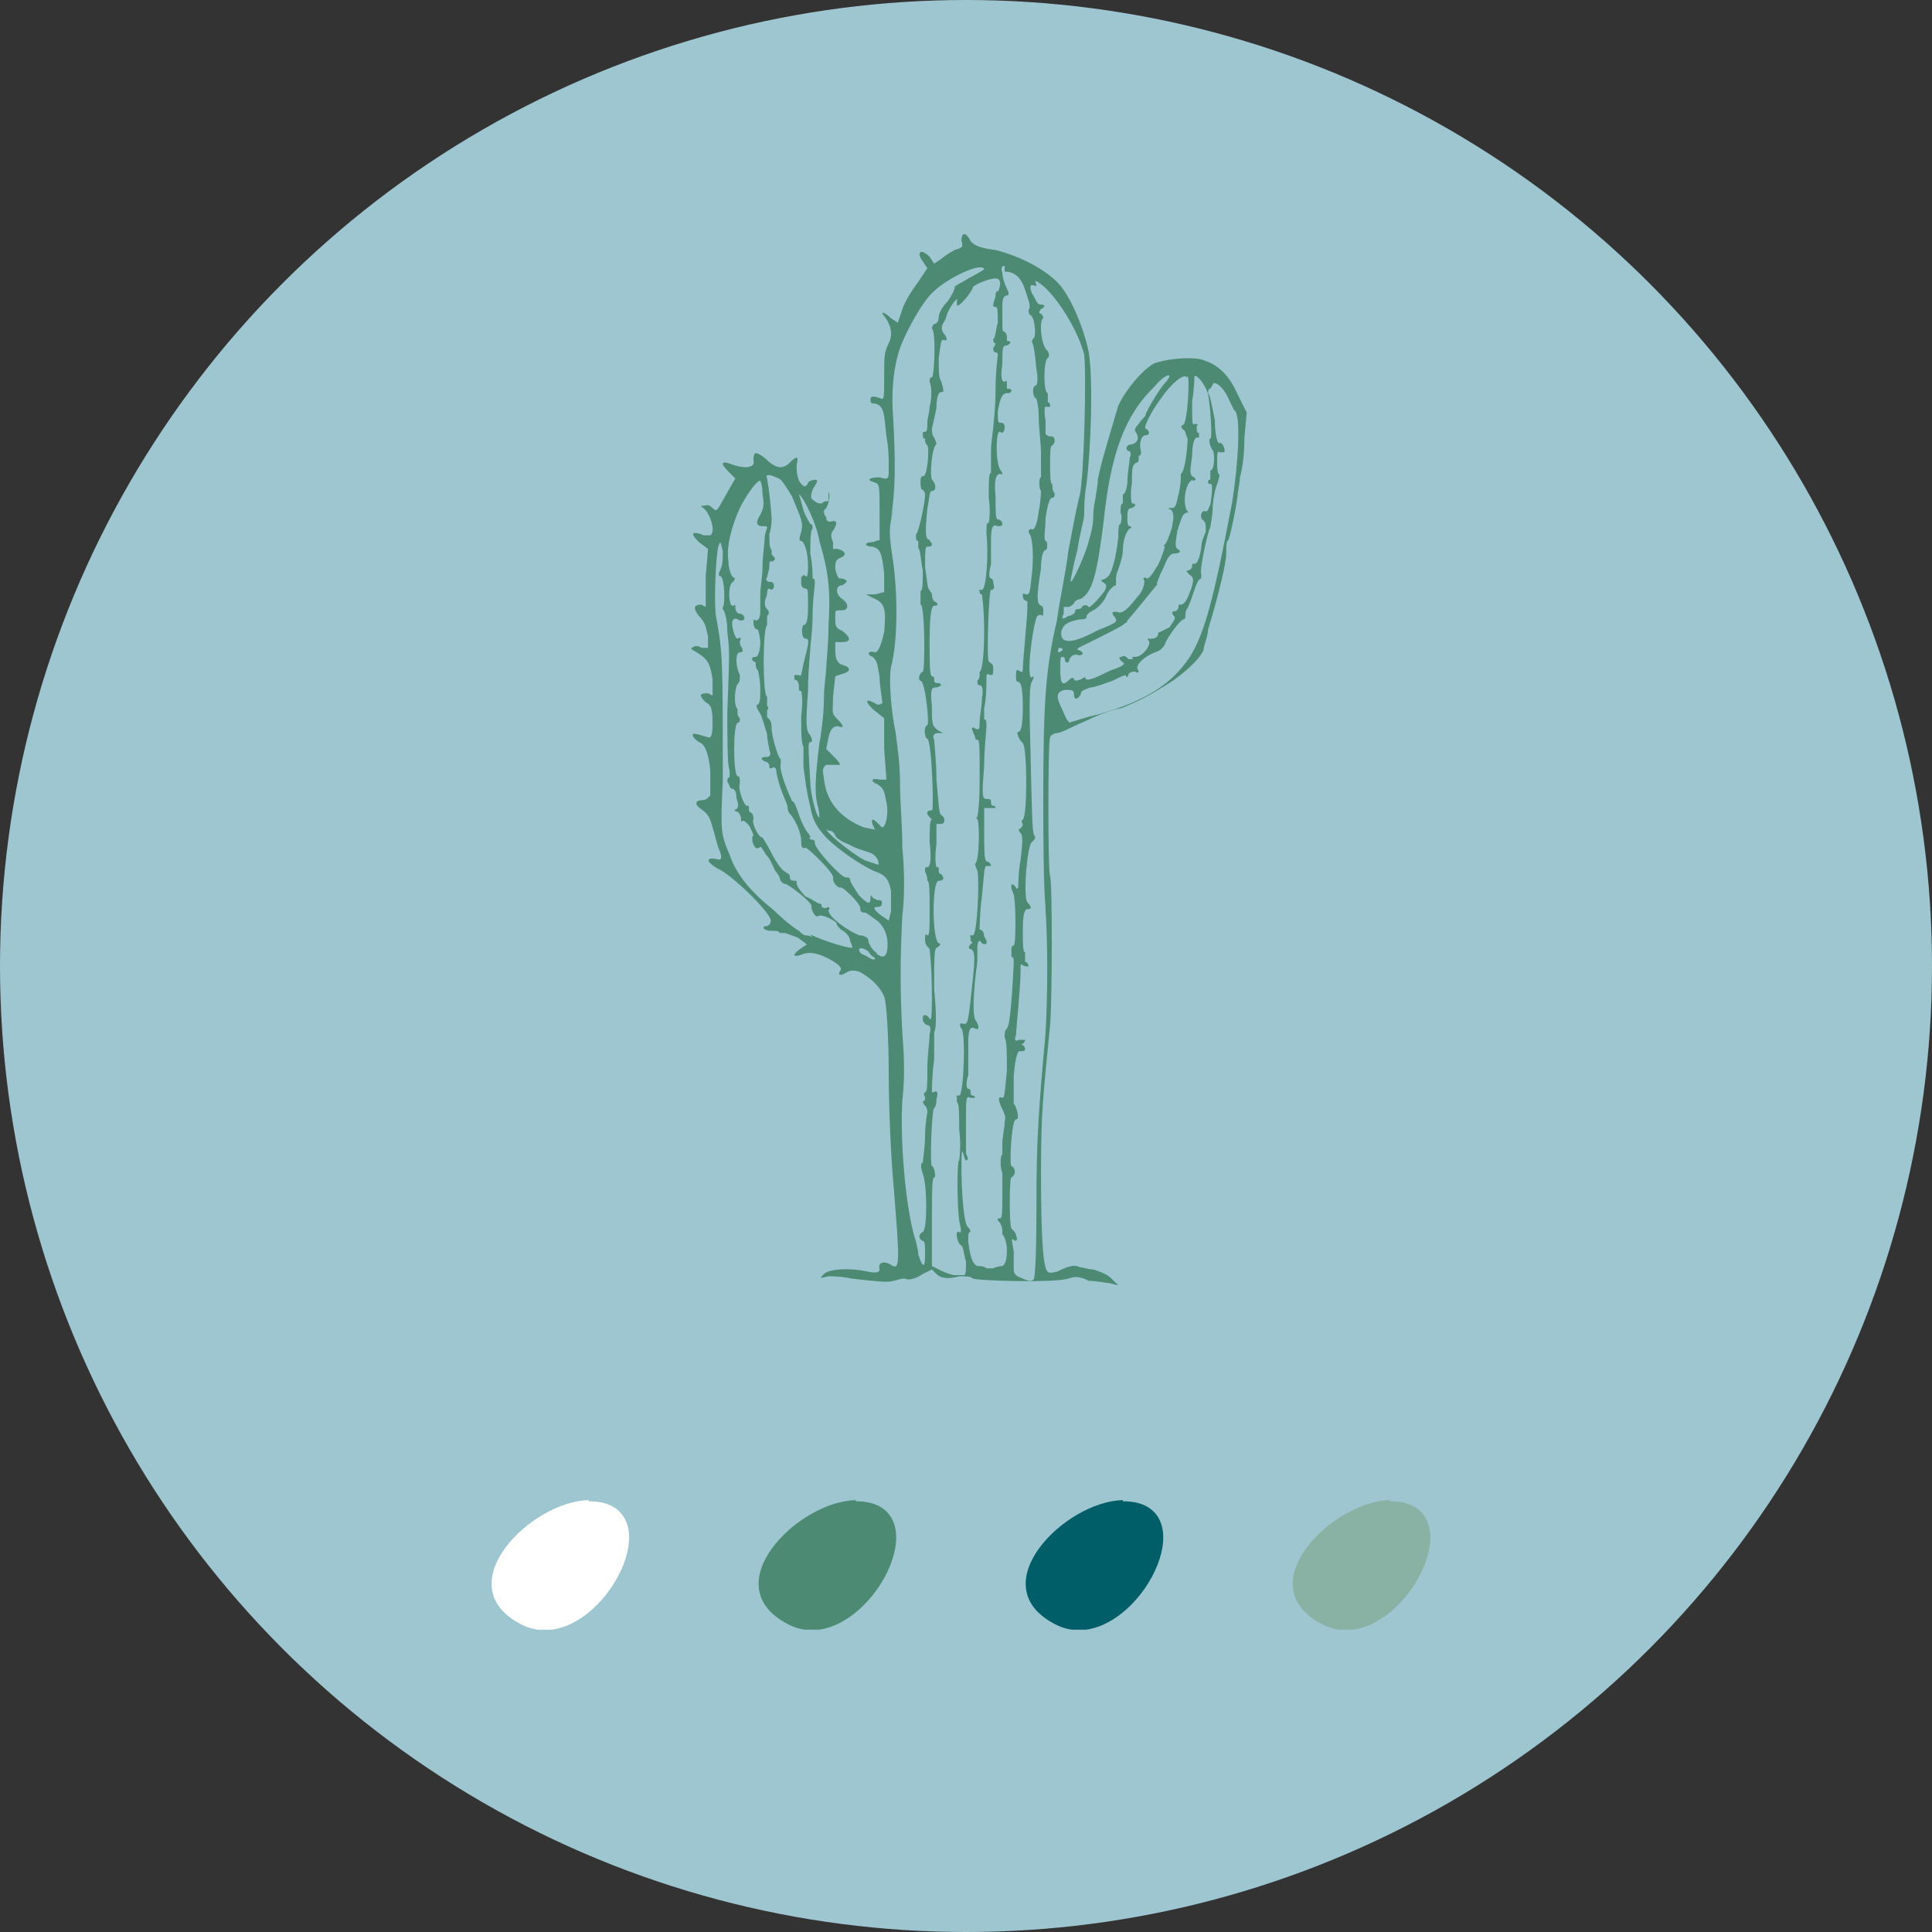 <?xml version="1.0" encoding="UTF-8"?>
<svg id="Calque_1" data-name="Calque 1" xmlns="http://www.w3.org/2000/svg" xmlns:xlink="http://www.w3.org/1999/xlink" version="1.1" viewBox="0 0 170 170">
  <rect x="0" y="0" width="170" height="170" fill="#333333" stroke="none"/>
  <defs>
    <style>
      .cls-1 {
        fill: #89b2a4;
      }

      .cls-1, .cls-2, .cls-3, .cls-4, .cls-5, .cls-6 {
        stroke-width: 0px;
      }

      .cls-7 {
        clip-path: url(#clippath);
      }

      .cls-2 {
        fill: none;
      }

      .cls-3 {
        fill: #9ec6d1;
      }

      .cls-4 {
        fill: #4c8a74;
      }

      .cls-5 {
        fill: #005e68;
      }

      .cls-6 {
        fill: #fff;
      }
    </style>
    <clipPath id="clippath">
      <rect class="cls-2" x="43.2" y="132" width="82.7" height="11.4"/>
    </clipPath>
  </defs>
  <circle class="cls-3" cx="85" cy="85" r="85"/>
  <g class="cls-7">
    <path class="cls-1" d="M122.3,132c-5.1.1-12.5,7.5-6,10.9,5.8,3.1,12.7-8,8-10.4-.6-.3-1.3-.4-2-.4"/>
    <path class="cls-5" d="M98.8,132c-5.1.1-12.5,7.5-6,10.9,5.8,3.1,12.7-8,8-10.4-.6-.3-1.3-.4-2-.4"/>
    <path class="cls-4" d="M75.3,132c-5.1.1-12.5,7.5-6,10.9,5.8,3.1,12.7-8,8-10.4-.6-.3-1.3-.4-2-.4"/>
    <path class="cls-6" d="M51.8,132c-5.1.1-12.5,7.5-6,10.9,5.8,3.1,12.7-8,8-10.4-.6-.3-1.3-.4-2-.4"/>
  </g>
  <path class="cls-4" d="M72.9,44.1c-.2,0-.4,0-.6.2-.2,0-.4,0-.6-.2-.4-.2-.4-.4-.2-1,.2-.4.4-.6.4-.8s-.8,0-.8.2c-.2.4-.4.4-.8-.2-.2-.6-.2-.8-.2-1.4.2-.8,0-.8-.6-.2s-1.2.6-2.2-.4c-.8-.6-1-.6-1,.2.2.6-.6.8-1.8.4-1-.4-1.2-.2-.4.6l.6.6-.8,1.4c-.8,1.4-.8,1.6-1.2,1.2s-.6-.2-.8-.2c-.4,0-.2,0,.2.4.6.8.8,2,.4,2.2h-.6c-.4-.2-.6-.2-.8-.2s-.2.2.4.8l.8.6-.2,2.4v2.7l-.4-.2q-1,0-.2,1c.6.6.6,1,.8,1.8v1h-.6c-.2-.2-.6-.2-.8,0-.2,0,0,.2.4.4,1,.6,1.2,1,1.4,2.4v1.4l-.4-.2c-.8,0-.8.2-.2.8.4.2.6.4.6,1.8s-.2,1.4-.6,1.2c-.2,0-.6-.2-.8-.2-.6-.2-.4.4.4.8q.6.4.8,2.4v2.2c-.2.2-.4.4-.6.4-.8,0-.8.4-.2.8s.8.8,1,1.6c.2.6.4,1.6.6,2q.4,1-.2.8c-1-.2-1,.2,0,.8,1.4.6,5.1,4.3,4.7,4.7,0,.2-.2.4-.4.4s-.2,0-.2.2c0,0,.2.2.6.2s.8,0,.8.2h.4c.2,0,.6.2,1.2.4l.8.6-.6.4c-.8.6-.6.8.4.4q.8-.2,2,.4t1.2,1c-.4.6,0,.6.6.2q.4-.2,1,0c1.2.6,2,1.6,2.2,2.2.2.4.4,3.5.4,6.7s.2,7.3.4,9.6c.6,7.3.6,7.8-.2,7.3-.6-.4-1.2-.2-1,.4q0,.4-1,.2c-1.8-.4-3.5-.2-3.9.2s-.4.4.4.2c.2,0,1.2,0,2,.2,1.8.2,3.3.4,3.7.2.2,0,.6-.2,1-.2.4.2,1,0,1.6-.4l.8-.4.4.4q.6.6,2,.2c.6,0,1,0,1.2.2.4.2,7.3.4,8.4,0,.6-.2,1-.2,1.8.2.6,0,1.6.2,1.8.2l.8.2-.6-.6c-.4-.4-1-.6-1.6-.8-.4,0-1-.2-1.2-.2-.4-.2-.8-.2-2,.4-.2,0-.6.2-.8,0-.4-.2-.6-2.9-.6-8.6s.2-6.9.8-13.1c.2-2.4.2-12.6,0-13.1-.2-.2-.2-12,0-12.2,0-.2.4-.4.6-.4.4,0,1.4-.6,2.4-1,.8-.4,2.2-1,3.3-1.2,1.4-.6,2-.8,4.5-2.4,1.4-1,2.4-2,2.7-2.7,0-.4.4-1.2.4-1.8,1-3.3,1.6-5.9,1.6-6.7s0-1,.2-1.2c.2-.6.6-2.4.8-3.9,0-.4.2-1,.2-1.6.2-.6.4-2,.4-3.5l.2-2.2-.8-1.6c-.8-1.8-1.8-2.7-3.3-3.1-1.2-.2-3.1,0-4.1.4-1,.6-2.4,2.2-3.1,3.7-.8,2.7-1.6,5.3-1.8,6.5,0,.6-.2,1.4-.2,1.6,0,0-.2.8-.2,1.6s-.2,1.6-.4,2.2c-.2,1-1.6,4.1-1.6,3.5,0,0,.2-1.2.6-2.7.2-1.4.6-2.7.6-3.1s0-1.6.2-2.7c.4-3.1.6-9.2.2-11.6-.4-2-1.6-5.1-2.9-6.3s-3.3-2.2-5.3-2.7q-1.8-.2-2.2-.8c-.4-.8-.8-.8-.8,0,.2.6,0,.6-.6.8-.4.2-1,.6-1.2.8l-.6.4-.4-.6c-.8-.8-1.2-.4-.6.4l.4.6-.8,1.2c-.6.8-1.2,1.8-1.4,2.4l-.4,1.2-.6-.4c-.6-.6-1-.6-.6-.2.6.8.8,1.6.4,2.4s-.4,1.2-.4,2.9,0,2-.2,2q-1-.4-1,0c0,.2,0,.4.2.4,0,0,.4,0,.6.2.4.4.4.8.6,2.7.2,1,.2,2.2.2,2.2v1c0,.6-.2.6-.8.4-.8,0-1.2.2-.6.4s.6,0,.6,2.9v2.2l-.6.2c-.8,0-.8.4,0,.4.6.2.8.4,1,2.4v1.6l-.8.2h-.8l.8.4c.8.4,1,.8.8,2.9q-.4,1.8-.8,1.8c-.6-.2-.8.2-.2.4.4.4.4.6.6,1.8,0,.8.2,1.6.2,2q.2.4-.4.4c-1-.6-1.2-.4-.4.4l1,.8v2.7l.2,2.7h-.6c-.8-.2-.8.2-.2.4.6.4.6.6.8,1.6.2.8,0,2.2-.4,2.2l-.4-.4c-.4-.4-.6-.4-.4.2l.2.4-1-.2c-2-.8-3.3-2.2-3.5-4.3-.2-1,0-1,.2-1.2h1.2c0-.2-.2-.4-.6-.8l-.6-.6.2-1q.2-1,.8-1c.6.2.6,0,0-.6s-.4-.6-.4-2l.2-1.8.6-.2c.8-.2.8-.6,0-.8q-.6-.2-.6-1.2v-.8h.6c.8,0,.8-.4,0-1-.6-.2-.6-.6-.6-.8v-.8c0-.2.2-.2.6-.2.6,0,.6-.6,0-1s-.6-1.2,0-1.2q.4-.2.4-.4-.2-.2-.6-.2-.2,0-.4-.8c0-.6,0-.8.4-1,.6-.2.6-.6-.2-.8h-.4v-.6c-.2-.4-.2-.8,0-1,.4-.6.4-1-.2-.8-.2,0-.4,0-.4-.4-.2-.2-.2-.4-.2-.6.4-.2.6-1.4.4-1.6ZM71.5,82.5c-.2-.2-.6-.2-.6-.2-.2,0-.4-.2-.6-.4-.4-.2-1.4-1-2.2-1.8-2-1.6-3.3-3.1-3.9-4.9-.8-1.8-.8-2.2-.6-6.5,0-10.8,0-11.2-.6-14.5-.2-1.4,0-5.3.2-6.1.2-.6.2-.4.4.4,0,.6,0,1.2-.2,1.6s-.2.6,0,.6c.4.2.4,2.7.2,2.7v.2c.2.2.4,1,.4,2,.2,1.8.2,1.4,0,7.1,0,2.4,0,4.7.2,5.1v.6c-.2,0-.2.2-.2.4.2.2.2.6.4.6s.4.2.4.8c.2.6.2.8,0,1-.2,0-.2.2,0,.2s.4.4.4.6,0,.4.2.2c0,0,.4.2.6.6s.4.8.2.8v.4q.2.8.6.6c.2-.2.2,0,.6.6.4.4.6,1,.8,1.4.2.2.4.6.4.6,0,.2.2.6.6.6,1,.6,2.4,1.8,2.2,2,0,.4.4,1,.6.8.4-.2,1.4.4,1.6.6,0,.2.2.4.4.6.4.2.8.6.8,1,.2.4.2.6.2.6-.8,0-3.5-1-3.7-1.2ZM76.2,84.1c-.6-.2-.6-.4-.6-.6q.2-.2.8.2c.2.4.6.6.6.6,0,.2-.2.2-.8-.2ZM77.2,83.9c-.6-.4-.8-1-.8-1.2s-.4-.4-.8-.4c-1-.4-2.7-1.6-2.7-2.2.2-.2,0-.4-.2-.2-.2,0-.4,0-.4-.2s-.2-.2-.2-.2c-.2,0-.6-.4-1.2-.6-.6-.6-.8-1-.8-1.2s0-.2-.2-.2c-.4,0-.4-.2-.4-.4s-.2-.2-.4-.4c-.2,0-.8-.8-1.2-1.6s-.8-1.4-.8-1.4c-.4,0-1-1.4-.8-1.6,0-.2,0-.4-.2-.6-.2,0-.2-.2-.2-.4s0-.2-.2-.2-.8-1.4-.6-2c0-.4,0-.6-.2-.6-.4-.2-.4-4.5,0-4.7.2,0,.2-.2.2-.4q-.2-.2-.2-.4v-.4c-.4-.4-.2-2,0-2.2s.2-.4.2-.8c-.4-.8-.4-2,0-2s.2-.2.2-.4c-.2-.2-.2-.4-.2-.6.2-.2,0-.4-.2-.2q-.2,0-.4-.8c-.2-.8,0-1.2.6-.8.2,0,.4,0,.4-.2s-.2-.4-.4-.4-.4-.2-.4-.6v-.2q-.2.2-.4,0c-.2-.6-.2-1.8.2-2,.2-.2.2-.4,0-.4-.2-.2-.4-.8-.4-1.4-.2-1.2.2-2.9,1-4.7.4-.8,1.4-2.4,1.8-2.4,0,0,.2.4.2,1.2.2,1,0,1.4-.2,1.8-.4.6-.4,1,.2,1s.4,0,.2.8c0,.6-.2,1.8-.2,2.7s-.2,2-.2,2.4v1.6c0,.6-.2.8-.4.8-.2-.2-.2,0-.2.2,0,.4.2.6.4.6,0,0,.2.6.2,1.2s-.2,1.2-.4,1.2c-.4,0-.4.2-.2.4.2,0,.2.2.2.2,0,.2,0,.4.2.6,0,0,.2.8.2,1.6s0,1.2-.2,1.4c-.2,0-.2.2.2.8.2.4.4,1.2.6,1.8,0,.6.2,1.2.2,1.4.2.4,0,.6-.2.6-.6,0-.6.2-.2.4.2,0,.4.2.4.4s0,.2.2.2c.2-.2.4,0,.4.2s.2,1,.4,1.6.6,1.4.6,1.6c0,.4.2.6.2.6.4.4,1,1.6,1,2.4s.2.6.4.6,2.7,2.4,2.4,2.7c0,.4.4.8.6.8.2-.2,1.8,1.4,1.8,1.8s.2.4.4.4.6.4,1.2.8q.8.8.8,2,0,1.6-1,.8ZM106.8,33.7c.4,0,1,.6,1.4,1.6l.4.8c.6.2.4,4.5-.2,8.2-1.6,8.4-2.4,11.4-3.7,13.5-1.6,2.4-3.9,3.9-8.2,5.1-1,.2-2,.6-2.2.6-.2.2-.4,0-.8-1-.6-1.2-.6-1.6.2-1.8.6,0,.8,0,.8.4s.2.6.6,0c0-.4.4-.4.8-.6.4,0,1.4-.4,2-.6.8-.4,1.2-.6,1.2-.4s.2,0,.2-.2c.2-.2.4-.2.6-.2.2.2.4,0,.2-.2-.2-.4.6-1.2,1.8-1.6.4-.2.6-.6.6-.6,0-.2,1-1.8,1.6-2.2.2,0,.2-.2.2-.2,0-.2,0-.6.2-.8.2-.4.4-1,.6-1.6s.4-1,.6-1v-.4c-.2-.2.6-3.9.8-4.1,0-.2.2-1,.2-1.6s.2-1.8.4-2.2c.2-.6.2-.8.2-.8-.2-.2-.2-.6-.2-1.2s0-1,.2-.8h.4c.2-.2-.2-1-.4-.8-.2,0-.4-.8-.4-2-.2-1-.4-2.2-.6-2.4q0-.4.2-.4ZM104.9,42.3c.4,0,.4-.2,0-.4-.2-.2-.2-.4,0-1.8,0-1,.2-1.6.4-1.6h.2v-.4c-.2,0-.2-.2-.2-.6.2-.2,0-.2-.2-.2-.2.2-.2-.2-.2-2,.2-1.2.2-2.2.2-2.2.2-.2,1,.8,1.2,1.6.2,1,.4,3.9.2,3.9s0,.8.2,1,.2,1.8-.2,1.8v.8q-.2,0-.2.2,0,.2.2.2c.2-.2.2.6,0,1.8-.2.4-.2.6-.4.6-.4-.2-.6.6-.2.8.2.2.2.4.2,1-.2.4-.4,1-.4,1.4-.2,1.2-.4,1.4-.6,1.4s-.2,0-.2.2-.2.4-.4.4,0,.2.2.4c.4.2.4.6-.2,2-.2.4-.4.6-.6.6s-.2,0-.2.2-.2.4-.4.4-.2.2,0,.4,0,.4-.4,1l-.8.4q-.2,0-.2.2c0,.2-.2.4-.6.4s-.4,0-.2.2c.2.4-.6,1.4-1.2,1.4s-.2,0-.2.2h-.4c-.2-.2-.4-.4-.6-.2q-.4,0,0,.4c.4.2.2.4-1,.8-1.6.8-2.2,1-2.2.6,0,0-.2,0-.4.2-.2,0-.4.2-.6,0,0-.2-.2-.2-.4,0-.6.6-.8.4-.8-.8s0-1.2.2-1.2c0,0,.2,0,.2.2,0,.4.4.4.4,0q.2-.4.6-.4c.6.2.8-.2.2-.4,0,0-.2,0,0-.2,0,0,3.3-1.6,3.9-2,.2-.2.4-.2.4-.4.2-.2,2-2.4,2.4-2.9s.2-.2.2-.4c0,0,.2-.6.6-1.4.4-1,.6-1.2,1-1.2s.6-.2.2-.4c-.2-.2-.2-.4,0-1.6.4-1.2.4-1.4.8-1.6h.2c-.6-.4-.4-2.7.4-2.9ZM93.1,57.4v-.2c0-.2.2-.2.2-.2,0,0,.2,0,.2.2,0,0-.2.2-.4.2ZM104.5,33.1c.2.2,0,4.1-.4,4.3-.2,0-.2.2,0,.4.2,0,.2.4.4.8,0,.6-.2,2.9-.6,3.1v.4s0,.6-.2,1.4-.2,1.2-.6,1.2-.4,0,0,.2c.2.4.2.6,0,1.6-.2.6-.4,1.2-.6,1.4,0,0-.2.2,0,.2,0,0-.2.8-.6,1.6-.6,1-.8,1.2-1,1.2-.2-.2-.4,0-.2.2,0,.4-.2,1-.6,1.4-.8,1-1.2,1.4-1.6,1.4-.6-.2-.8,0-.4.4.2.4.4.4-1.6,1.2-2.2,1.2-3.3,1.2-3.1,0,.2-.6.6-.8,1.6-1,.2,0,.6,0,.6-.2s.2-.4.6-.6,1-.8,1.2-1.4c.2-.4.6-.8.8-.8v-.4c0-.2,0-.6.2-1,.2-.6.4-1.2.4-1.6,0-.8.2-1.6.6-2,.2,0,.2-.2,0-.2s-.2-.4-.2-.8,0-.8.4-.8c.4-.2.4-.4,0-.4,0,0-.2-.6,0-1.8,0-1.2,0-1.6.4-1.8.2,0,.2-.2.2-.4v-.2c.2,0,.2-.2.2-.4-.2-.6,0-1.4.4-1.4s.4-.4,0-.6c-.2,0,.4-1.4,1.4-2.7.8-1.2,2-2.2,2.2-1.8ZM94.5,53.1c0-.2.4-.4.6-.4,1-.6,1.4-2,2-6.7.6-5.9,1.8-9.4,4.5-12,.8-1,1.8-1.4,1-.4-.6.6-1.8,2.7-1.8,2.9s-.4.4-.6.8c-.4.4-.4.6-.2.8.2.4.2.8-.4,1-.6,0-.6.6-.2.6,0,0,.2.2,0,.6,0,.4-.2,1.4-.2,2s-.2,1.2-.4,1.2v.8c-.2,0-.2.4-.2.8.2.4,0,1,0,1-.2,0-.2.6-.2,1.2-.2,1.8-.6,3.3-1,3.5-.2.2-.4.2-.4.2-.2,0,0,.2,0,.2.4.2.4.4.2.8-.6.8-1.4,1.6-1.4,1.4-.2-.2-.4-.2-.6,0,0,.2-.4.2-.4.2q-.2,0-.2.2c0,.2-.4.4-.6.4-.6.4-.6.2-.4-.2v-.6h.4c.2,0,.4-.2.6-.4ZM91.1,24.7c1.4.6,3.7,4.1,4.3,6.5.2,1.6,0,10.8-.4,12.4s-.6,2.9-1,4.9c-.2,1.8-.8,4.5-1,6.1-1,4.3-1.2,7.1-1.2,15.9s.2,8.6.2,9.6c.2,2.9.2,7.3,0,10.8-.6,6.7-.8,9.2-.8,15.1s-.2,6.3-.2,6.5q-.2.4-1,0c-.6-.2-.8-.4-.8-.8v-1.6c-.2-1-.2-1.2,0-1s.4,0,.2-.4c0-.2-.2-.4-.4-.6s-.2-4.5,0-4.5c.4-.2.4-.8,0-1-.2,0,0-4.1.4-4.1s0-1.2-.2-1.4v-2.4q.2-2.4.6-2.2c.2,0,.4,0,.4-.2s-.2-.4-.4-.4c.2,0,.4-.2.4-.4h-.6c-.2.2-.4,0-.2-.4,0-.4.4-4.3.4-5.5s0-.6.4-.6c.4.2.4-.2,0-.4v-.8c-.2,0-.2-.8-.2-2q0-1.8.4-1.8c.4,0,.4-.2,0-.6-.4-.6,0-5.1.4-5.3.2-.2.4-.4.2-.6-.2-.4-.2-2.2-.4-10.6,0-1.4,0-2.7.2-2.9.2-.4.2-.6,0-.4-.4.2-.2-2.4.2-4.5.2-.8.2-1,.6-1,.2.2.2,0,.2-.4s-.2-.4-.2-.4c-.4-.2-.4-.8,0-3.3,0-1,.2-1.6.4-1.6s.2-.8,0-.8c-.2-.2,0-1,0-2,.2-1.4.4-1.8.6-1.8s.2-.2.2-.4c-.2-.2-.2-.6-.2-.6v-.2c-.2,0-.2-.8-.2-1.8s0-1.6.2-1.6c0,0,.2-.2.2-.4,0-.4-.2-.4-.4-.4s-.4-.2-.4-.2v-1.2c-.2-1,0-1.4,0-1.2h.4c0-.2,0-.4-.2-.4v-.8c-.4,0-.4-2.9,0-3.1q.2-.2,0-.6c-.6-.4-.8-2.7-.4-2.9q0-.2-.2-.4c-.2,0-.2-.2,0-.4.4-.2.4-.4,0-.4s-.4-.4-.8-1q-.4-1,.4-.6ZM88.4,23.9c.8,0,1.4.4,1.8,1.6s.4,1.2.4,1.6c-.2.2,0,.6,0,.6.4,0,.6,1.6.4,2q-.2.2-.2.4.2.2.4,2.4c.2,1,0,1.4,0,1.4-.4,0-.4,1,0,1.2,0,0,.2.6.2,1.6s.2,2.2.2,3.3v2c-.2,0-.2,1,0,1.2,0,0,0,.8-.2,1.8q-.2,1.6-.6,1.6c-.2-.2-.4.2-.2.4s.4,1.6.2,3.5-.2,1.8-.6,1.8c-.2-.2-.2,0-.2.2s.2.4.4.4v.6c0,.8-.4,4.7-.4,5.3s-.2.2-.4.2q-.2-.2-.2.4c0,.4,0,.6.2.6s.4.4.4,2.2-.2,2.2-.4,2.2,0,.6.4,1,.4,6.5,0,6.7q-.2.2,0,.4,0,.2-.2.4c-.2,0-.2.2,0,.4s.2.8,0,2.4c-.2,1-.2,2.2-.2,2.4q-.2.2-.2,0c-.4-.6-.6-.2-.2.6.2.8.2,4.5,0,4.5s-.2.2-.2.4v.6c.2,0,.2.2.2.6-.2,4.1-.4,5.5-.6,5.7s-.2.4-.2.8c.2.2.2,1.6.2,2.9-.2,2-.2,2.4-.4,2.4-.4-.2-.4.2,0,1s.2.8.2,1.2-.2,1.2-.2,1.8v1c-.2,0-.2,1.2,0,1.6v2c0,1.4,0,2-.2,2-.4,0-.2.2,0,.4.2.4.2.6.2.8v.2c.2.2.4.8.4,1.4q0,1.2-.4,1.4c-.4,0-.8.2-.8.2h-.6c-.2-.2-.6-.2-.8-.2q-.6-.2-.8-2.2c0-.6,0-.8.2-.8,0,0,0-.2-.2-.4-.4-.2-.6-3.1-.6-5.5s.2-.4.4-.4.2-.2,0-.6v-2.9c0-2,0-2.2.4-2h.4c0-.2-.2-.2-.2-.2-.2,0-.2-.2-.2-.4s-.2-.2-.2-.2c-.2,0-.2-.6,0-1.2v-2.9c0-1.2.2-1.4.6-1.2s.4-.2,0-.8c-.2-.4-.2-2.2.2-5.1v-1.2c0-.6.2-.8.4-.4.4.2.6,0,.2-.6,0-.4-.2-.6-.4-.6,0-.2,0-1.4.2-2.9.2-2,.2-2.7.4-2.7h.4c0-.2-.2-.4-.4-.4-.2-.2-.2-1-.2-2.7v-2h1c0-.2-.2-.2-.2-.2-.2,0-.2-.2-.2-.4s-.2-.2-.4-.2c-.4,0-.4-.4-.2-2.9,0-1.6.2-3.1.2-3.5s0-.6-.2-.6v-1c.2-.8.2-2.2.2-2.7s.2-.2.4-.2.2-.2.2-.6-.2-.4-.4-.6,0-6.3.2-6.3q.4,0,.2-.6c0-.4-.2-.4-.2-.4-.2,0-.2-.6,0-1.2v-2.2c0-1.2.2-1.4.6-1.2.2,0,.4,0,.4-.2s-.2-.4-.4-.4-.2-.6-.2-2q-.2-2,.4-2,.4.2,0-.4c-.4-.6-.4-3.5,0-3.3.2.2.4,0,.4-.4s-.2-.4-.4-.4-.2-.2-.2-1c.2-1.2.4-1.6.8-1.6s.4-.2.4-.2c0-.2-.2-.2-.4-.2v-.4c0-.2,0-.4-.2-.2-.2,0-.4-.2-.2-1.6,0-1.4,0-1.6.4-1.6.4-.2.4-.4,0-.4v-.4c0-.2-.2-.4-.2-.4-.2,0-.2-.2-.2-.8v-1.6c0-.6.2-.8.4-.8s.2-.2,0-.6-.4-1-.4-1.4q-.2-.6.2-.6ZM87.8,25.6c-.2,0-.2.4-.2.4,0,.2-.2.6-.2.8s0,.2.2.2.2.4.2,1.4c-.2.6-.2,1.4-.4,1.4,0,.2,0,.4.2.4,0,0,0,.2-.2.4,0,.2,0,.4.2.4s.2.2.2.2c0,.2-.2,1.4-.2,3.1s-.2,3.1-.2,3.3-.2,1.2-.2,2.2v1.8c-.2,0-.2.8-.2,2.2.2,1.4,0,2.2,0,2.2-.2,0-.2.2-.2,1,.2,1.6,0,4.9-.4,4.9s-.2,0-.2.2c0,0,0,.2.2.2,0,0,.2,1.2.2,3.3s-.2,3.5-.4,3.5v.2c0,.2,0,.4-.2.6,0,.2,0,.4.2.4q.4,0,.2,1.2c0,.6-.2,1.6-.2,2,0,.6,0,.8-.4.6-.2-.2-.4,0-.2.2,0,.2.2.4.2.6,0,0,0,.2.2.2s.2.4.2,3.3-.2,3.3-.2,3.5c-.2,0,0,.2,0,.2.2.2.2,3.7-.2,3.9,0,0,0,.2.2.6.2.8,0,5.7-.4,5.7s-.2,0-.2.2,0,.4.2.4l-.2.2c-.2.2-.2.4,0,.4.4.2.4.6.2,2.7-.4,3.7-.4,3.9-.8,3.9-.4-.2-.4.2-.2.4.4.4.2,5.9-.2,5.9s-.2,0-.2.2v.4c.2,0,.2,1,.2,2.4.2,1.4,0,2.7,0,2.7-.2,0-.2,3.7,0,5.3.2.8.2,1.2,0,1-.4-.2-.2,1,.2,1.2.2.2.2.8.4,1.4,0,.8,0,1.2-.2,1.2h-.8c-.2,0-.8-.2-1.2-.4l-.8-.4v-3.9c0-2.4,0-3.9.2-3.9s0-1-.2-1c-.2-.2,0-5.1.2-5.1.2-.2.2-.6.2-.8.2-.6,0-.8-.2-.6h-.2c0-.2,0-1.4.2-2.9v-2.4c.2-.2.2-1.8,0-3.7,0-2.9,0-3.5.2-3.7.4-.2.4-.4.2-.4-.6-.4-.6-5.5,0-5.5s.4-.4.2-.6c-.2,0-.2-.2-.2-.4s0-.2-.2-.2c0,0-.2-.6,0-2v-1.8h.4c.4,0,.4-.6,0-.8-.2-.2-.2-1-.4-3.1,0-1.6-.2-3.3-.2-3.5-.2-.4,0-.6.4-.6h.4l-.4-.2c-.6-.4-.6-.6-.6-2.2q-.2-1.6.2-1.6c.4,0,.6-.2.6-.2,0-.2-.2-.2-.4-.2s-.2-.2-.2-.4-.2-.2-.2-.2c-.2,0-.2-1.4-.2-3.1q0-3.1.4-3.1c.4,0,.4-.2,0-.4-.2-.2-.2-.6-.2-.6,0-.2-.2-.2-.2-.4-.2,0-.2-.8-.4-2,0-1.4,0-1.8.2-1.8s.4,0,.4-.2-.2-.2-.2-.4c-.4,0-.4-.8-.2-2.7.2-1.2.2-1.6.4-1.6.4,0,.4-.6,0-1-.2-.4,0-2.9.4-3.1,0,0,0-.2-.2-.6-.2-.2-.2-.6-.2-.8,0,0,.2-.8.4-1.8,0-1,.2-1.4.4-1.4s.2,0,.2-.2-.2-.8-.2-.8c-.2-.2-.2-1-.2-2,.2-1.4.2-1.6.4-1.6.4.2.4-.2,0-.6-.2-.4-.2-.6.2-1.2.2-1,1.2-2.2,1-1.6v.4c.4,0,1.4-1.4,1.4-1.6s1.4-.8,2-.8.4.8.2,1.2ZM78.4,45.5c.4-2.2.4-4.9.2-8.6-.2-2.4,0-4.5.6-6.3.6-1.6,2-4.1,2.9-4.9,1.2-1.2,4.3-2.7,4.5-2,0,0-.6.4-1.4.8-.6.4-1.2.6-1.2.8s-.2.6-.6,1.2c-.4.4-.8,1-.8,1.4s-.2.6-.4.6q-.2.2-.2.4c.4.4.2,4.3,0,4.3s-.2.2-.2.4c.2.4.2,1.4,0,2.2,0,.4-.2,1-.2,1.4s0,.8-.2.8-.2,0-.2.2,0,.4.2.4v.2s0,.2.2.4,0,2.9-.4,2.7q-.2,0-.2.4c0,.4,0,.8.2.8,0,0,.2.2.2.4,0,.8-.6,3.5-.8,3.5v.2c0,.2,0,.4.2.4v.6c.2.2.2,1,.4,2,0,1,0,1.8-.2,1.8v1.2c.4,0,.4,5.9.2,5.9-.4.2-.4.8-.2.8.4,0,.8,3.7.6,3.9-.4.2-.2,1.2,0,1.2.4.2.6,6.5.4,6.3-.4,0-.6.2-.2.6l.2.2c-.2,0-.2,1-.2,2,.2,1.8,0,2.2-.2,2.2s-.2,0-.2.4c.2.4.2.6.2.8.2,0,.2,1,.2,2.4,0,2,0,2.4-.2,2.4-.2-.2-.2,0-.2.4s.2.6.4.8c0,.2.2,1.4.2,4.3s-.2,1.6-.4,1.6c-.4-.2-.4,0-.4.4q.2.4.4.4.4,0,.2.8c0,.6-.2,1.8-.2,3.1s0,2-.2,2q-.2.2,0,.4c0,.2,0,.4-.2.4,0,0,0,.2.2.4s.2.4.2.6c0,0-.2,1-.2,2s-.2,2.2-.2,2.4c-.2,0-.2.4,0,1,.4,1,.4,4.9,0,5.1s-.4.6,0,.8c.2,0,.2.4.2,1.2,0,1.2-.2,1.2-.6,0,0-.4-.2-1.2-.4-1.8-.8-3.1-1.2-8.6-1-11.8.2-1.8.2-3.3,0-5.9-.2-3.7-.2-6.5,0-10.4.2-1.4.2-3.9,0-5.9,0-1.8-.2-4.3-.2-5.3,0-2.2-.2-3.3-.4-4.9-.4-1.8-.6-4.7-.4-5.7.6-2.2.6-6.3.2-9.2-.4-2.7-.4-2.9,0-4.7ZM72.9,73.1c.2,0,.4,0,.6.4,0,.2.6.6,1.2.8.6.4,1.6.6,2,.8s.6.6.6.8v.2l-1.2-.4c-1.2-.6-3.7-2.7-3.3-2.7ZM72.7,73.7c1,1,2.7,2.2,4.1,2.9,1.2.4,1.4.8,1.6,1.8v1.8l-.2.8-.6-.4c-.8-.6-.8-.8-.4-.8s.4-.2.4-.4-.2-.2-.4-.2l-.4-.2q-.2-.4-.2,0c0,.6-.2.6-1-.2-.4-.6-.8-1.2-.8-1.4s-.2-.2-.4-.2c-.4,0-2.9-2.7-2.7-3.1q0-.2-.2-.2c-.2,0-.4-.2-.2-.2,0,0,0-.2-.2-.4s-.6-1-.8-1.6-.4-1.2-.6-1.2c-.2-.4-1.2-2.7-1-3.3v-.4c-.2,0-.8-2-.8-2.7s-.2-.8-.4-1v-.6q.2-.2,0-.4v-.8c-.4,0-.4-6.1,0-6.3v-.8c.2-.2.2-.4,0-.6s-.2-.4-.2-.6.2-.6.2-.8q0-.4.2-.4c.2.2.4,0,.4-.2,0-.4-.2-.4-.4-.4s-.4-.2-.2-.4c0-.2.2-.6.2-1s0-.4.2-.4.4-.2.2-.4l-.2-.2v-.4c-.2-.2-.2-.6-.2-1.4.2-.6.2-1.4.2-1.4-.2-2.7-.4-3.3-.4-3.5-.2-.4.2-.4,1,0,.2,0,.6.6,1.2,1.6.8,2,1,2.2.8,3.1-.2.6-.2.8,0,.8s.6.8.6,2.2-.2.8-.4.8l-.2.2v.6c0,.2.2.4.4.4s.2.2.2,1.6-.2,1.6-.4,1.6c-.2.2-.2,1.2.2,1.2s.2.6-.2,2.2c-.2,1-.2,1.2-.4,1h-.4v.4c.2,0,.4.2.4.6s0,.4.2.4c0,0,.2.6,0,2.2,0,1.4,0,2.4.2,2.7v1.8c.2,1.4.2,1.8.6,3.5.2,1,.4,1.6,1.4,2.7ZM72.9,55.1c0,1.6-.2,3.3-.2,3.7s-.2,1.6-.2,2.7-.2,2.9-.4,3.9c-.4,3.3-.4,4.3-.2,5.3.2.6.2,1.2.2,1.2-.2.2-.8-2-.8-3.1-.2-3.3-.2-3.5,0-3.5s.2-.2,0-.6c-.4-.4-.4-1-.2-3.9,0-1.8.2-3.5.2-3.7,0-.4.2-1.6.2-2.9s.2-2.7.2-2.9,0-.4-.2-.4v-.2c0-.2,0-1-.2-2,0-1,0-2,.2-2.2,0-.2,0-.4-.2-.4,0,0-.4-.6-.6-1.2-.2-.8-.4-1.4-.4-1.4.4.2,1.6,2.7,1.8,4.1.8,2.7,1,4.3.8,7.5Z"/>
</svg>